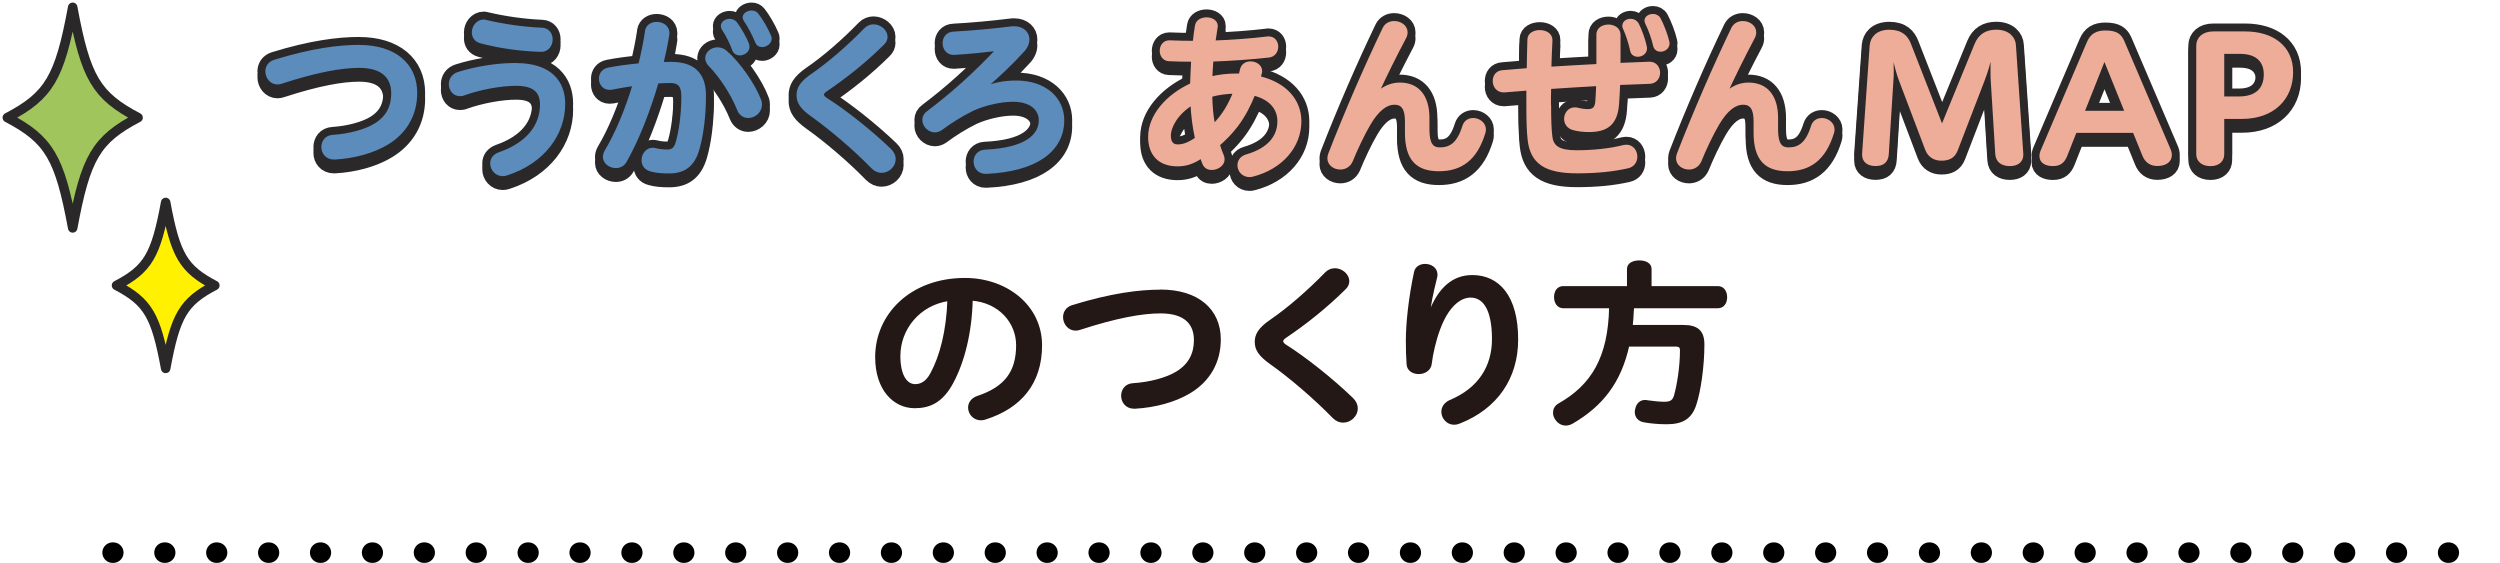 <svg width="342" height="77" viewBox="0 0 342 77" fill="none" xmlns="http://www.w3.org/2000/svg">
<line x1="15.4" y1="75.6" x2="340.6" y2="75.6" stroke="black" stroke-width="2.8" stroke-linecap="round" stroke-dasharray="0.1 7"/>
<path d="M18.888 16.09C13.171 19.091 11.727 21.528 9.944 31.179C8.161 21.528 6.717 19.091 1 16.09C6.717 13.088 8.161 10.651 9.944 1C11.727 10.651 13.171 13.088 18.888 16.09Z" fill="#9FC55C"/>
<path d="M18.888 16.09C13.171 19.091 11.727 21.528 9.944 31.179C8.161 21.528 6.717 19.091 1 16.09C6.717 13.088 8.161 10.651 9.944 1C11.727 10.651 13.171 13.088 18.888 16.09Z" stroke="#2B282A" stroke-width="1.3" stroke-linecap="round" stroke-linejoin="round"/>
<path d="M29.389 39.047C25.087 41.304 24.003 43.139 22.664 50.398C21.325 43.139 20.242 41.312 15.94 39.047C20.242 36.791 21.325 34.955 22.664 27.696C24.003 34.955 25.087 36.783 29.389 39.047Z" fill="#FFF100"/>
<path d="M29.389 39.047C25.087 41.304 24.003 43.139 22.664 50.398C21.325 43.139 20.242 41.312 15.94 39.047C20.242 36.791 21.325 34.955 22.664 27.696C24.003 34.955 25.087 36.783 29.389 39.047Z" stroke="#2B282A" stroke-width="1.3" stroke-linecap="round" stroke-linejoin="round"/>
<path d="M49.123 7.151C53.991 7.151 56.877 9.633 56.877 13.517C56.877 16.451 55.509 18.885 52.952 20.424C50.989 21.607 48.377 22.29 45.799 22.434H45.676C44.685 22.434 44.158 21.675 44.158 20.923C44.158 20.212 44.603 19.5 45.546 19.453C47.755 19.309 49.991 18.721 51.359 17.866C53 16.847 53.718 15.405 53.718 13.586C53.718 11.432 52.425 9.893 49.143 9.893C46.709 9.893 43.352 10.481 38.483 12.068C38.285 12.136 38.114 12.164 37.963 12.164C37.068 12.164 36.5 11.357 36.5 10.577C36.5 9.989 36.821 9.415 37.546 9.182C42.688 7.596 46.367 7.145 49.123 7.145V7.151Z" fill="#2B292A" stroke="#2B282A" stroke-width="2.564" stroke-linecap="round" stroke-linejoin="round"/>
<path d="M70.587 9.64C75.284 9.64 77.123 12.027 77.123 15.008C77.123 19.104 74.388 22.981 69.322 24.615C69.123 24.683 68.952 24.711 68.774 24.711C67.858 24.711 67.256 23.931 67.256 23.172C67.256 22.625 67.557 22.106 68.275 21.846C72.152 20.499 74.067 18.058 74.067 15.124C74.067 13.353 73.123 12.355 70.587 12.355C68.521 12.355 65.691 12.875 63.509 13.654C63.311 13.75 63.113 13.77 62.914 13.77C62.094 13.77 61.595 13.059 61.595 12.328C61.595 11.712 61.944 11.097 62.689 10.857C64.925 10.146 67.803 9.627 70.587 9.627V9.64ZM65.766 6.536C65.048 6.344 64.747 5.804 64.747 5.237C64.747 4.478 65.321 3.678 66.162 3.678C66.265 3.678 66.361 3.678 66.463 3.726C68.624 4.245 71.53 4.697 74.115 4.792C74.983 4.813 75.407 5.503 75.407 6.187C75.407 6.946 74.908 7.726 74.019 7.698C71.086 7.63 68.009 7.151 65.773 6.536H65.766Z" fill="#2B292A" stroke="#2B282A" stroke-width="2.564" stroke-linecap="round" stroke-linejoin="round"/>
<path d="M88.426 5.073C88.549 4.341 89.172 4.006 89.842 4.006C90.587 4.006 91.38 4.457 91.38 5.332C91.38 5.428 91.38 5.524 91.353 5.62C91.155 6.871 90.881 8.177 90.56 9.497C90.984 9.476 91.408 9.476 91.804 9.476C94.909 9.476 96.379 10.967 96.379 13.88C96.379 16.793 96.01 19.391 95.483 21.217C94.84 23.439 93.569 24.342 91.558 24.342C90.512 24.342 89.746 24.273 89.076 24.082C88.283 23.89 87.961 23.323 87.961 22.735C87.961 21.976 88.481 21.224 89.302 21.224C89.425 21.224 89.527 21.244 89.65 21.271C90.197 21.415 90.765 21.463 91.264 21.463C91.962 21.463 92.358 21.224 92.632 20.3C93.056 18.83 93.404 16.56 93.404 13.982C93.404 12.56 92.905 11.972 91.715 11.972C91.141 11.972 90.526 11.992 89.903 12.04C88.761 15.965 87.243 19.87 85.534 22.878C85.233 23.398 84.741 23.61 84.242 23.61C83.469 23.61 82.676 23.063 82.676 22.283C82.676 22.024 82.751 21.784 82.901 21.504C84.344 19.09 85.712 15.829 86.751 12.369C85.684 12.512 84.638 12.697 83.695 12.888C83.592 12.909 83.496 12.909 83.394 12.909C82.573 12.909 82.129 12.245 82.129 11.562C82.129 10.994 82.478 10.399 83.223 10.262C84.515 10.003 86.006 9.811 87.524 9.668C87.893 8.129 88.221 6.57 88.44 5.079L88.426 5.073ZM96.673 8.765C96.673 8.054 97.37 7.486 98.163 7.486C98.533 7.486 98.936 7.603 99.278 7.91C101.042 9.421 103.128 12.382 103.921 14.509C104.023 14.721 104.044 14.933 104.044 15.124C104.044 16.068 103.196 16.759 102.355 16.759C101.835 16.759 101.288 16.471 101.015 15.767C100.146 13.565 98.505 11.131 97.138 9.757C96.816 9.428 96.666 9.073 96.666 8.765H96.673ZM98.806 4.361C98.806 3.91 99.305 3.582 99.825 3.582C100.126 3.582 100.42 3.698 100.646 3.958C101.165 4.669 101.911 5.9 102.287 6.871C102.314 6.987 102.335 7.11 102.335 7.199C102.335 7.794 101.74 8.191 101.193 8.191C100.844 8.191 100.523 8.027 100.372 7.644C100.051 6.721 99.476 5.585 98.957 4.806C98.854 4.642 98.806 4.498 98.806 4.355V4.361ZM101.788 3.199C101.788 2.775 102.307 2.44 102.806 2.44C103.107 2.44 103.381 2.536 103.579 2.796C104.126 3.479 104.871 4.738 105.295 5.75C105.343 5.866 105.371 5.989 105.371 6.078C105.371 6.645 104.776 7.049 104.256 7.049C103.935 7.049 103.634 6.905 103.511 6.55C103.114 5.606 102.492 4.375 101.945 3.596C101.842 3.452 101.794 3.308 101.794 3.192L101.788 3.199Z" fill="#2B292A" stroke="#2B282A" stroke-width="2.564" stroke-linecap="round" stroke-linejoin="round"/>
<path d="M119.504 4.341C120.373 4.341 121.221 5.052 121.221 5.852C121.221 6.16 121.098 6.488 120.797 6.775C118.362 9.189 115.702 11.316 112.995 13.141C112.673 13.353 112.523 13.565 112.523 13.757C112.523 13.969 112.694 14.208 113.07 14.42C115.504 15.959 119.005 18.7 121.74 21.326C122.164 21.73 122.335 22.181 122.335 22.578C122.335 23.48 121.515 24.26 120.598 24.26C120.174 24.26 119.757 24.096 119.354 23.692C116.947 21.21 113.637 18.393 111.128 16.615C109.589 15.528 109.166 14.769 109.166 13.825C109.166 12.95 109.562 12.143 111.08 11.104C113.391 9.517 116.024 7.247 118.383 4.813C118.704 4.485 119.101 4.341 119.497 4.341H119.504Z" fill="#2B292A" stroke="#2B282A" stroke-width="2.564" stroke-linecap="round" stroke-linejoin="round"/>
<path d="M136.373 7.582C134.609 7.794 132.818 7.985 130.486 8.129C129.617 8.15 129.146 7.445 129.146 6.707C129.146 6.043 129.57 5.36 130.465 5.332C132.749 5.216 135.929 4.929 138.342 4.621C138.466 4.601 138.616 4.601 138.739 4.601C139.929 4.601 140.626 5.332 140.626 6.208C140.626 6.707 140.401 7.274 139.929 7.767C138.315 9.538 136.401 11.336 134.814 12.69L134.889 12.758C136.154 12.286 137.426 12.027 138.985 12.027C143.136 12.027 145.392 14.44 145.392 17.258C145.392 21.401 141.693 24.095 134.93 24.403H134.828C133.884 24.403 133.385 23.644 133.385 22.912C133.385 22.229 133.83 21.538 134.725 21.49C140.414 21.23 142.302 19.336 142.302 17.258C142.302 15.787 141.084 14.536 138.575 14.536C136.859 14.536 134.65 15.056 133.057 15.787C131.491 16.546 129.98 17.517 128.735 18.441C128.462 18.632 128.161 18.728 127.887 18.728C127.094 18.728 126.369 17.996 126.369 17.216C126.369 16.84 126.54 16.457 126.944 16.177C130.322 13.647 133.406 10.83 136.387 7.685L136.359 7.589L136.373 7.582Z" fill="#2B292A" stroke="#2B282A" stroke-width="2.564" stroke-linecap="round" stroke-linejoin="round"/>
<path d="M169.66 11.056C169.708 10.816 169.783 10.584 169.831 10.324C169.981 9.688 170.501 9.401 171.075 9.401C171.745 9.401 172.463 9.825 172.463 10.515C172.463 10.584 172.463 10.659 172.436 10.755C172.388 10.967 172.333 11.206 172.265 11.418C175.889 12.273 177.831 14.611 177.831 17.381C177.831 20.881 175.246 23.767 171.396 24.765C171.246 24.813 171.075 24.834 170.925 24.834C170.029 24.834 169.482 24.123 169.482 23.412C169.482 22.864 169.803 22.345 170.501 22.133C173.605 21.237 174.945 19.507 174.945 17.381C174.945 15.698 173.851 14.256 171.52 13.688C170.897 15.247 170.131 16.738 169.085 18.092C168.367 19.015 167.567 19.822 166.678 20.601C166.849 21.169 167.048 21.688 167.253 22.188C167.301 22.331 167.328 22.475 167.328 22.611C167.328 23.343 166.507 23.863 165.762 23.863C165.318 23.863 164.894 23.671 164.695 23.2C164.572 22.912 164.47 22.605 164.347 22.276C163.13 23.104 162.159 23.364 161.065 23.364C158.658 23.364 157.263 21.969 157.263 19.528C157.263 16.69 159.601 13.921 163 12.362C163.027 11.247 163.102 10.16 163.15 9.052C162.056 9.052 160.989 9.032 159.943 8.984C159.198 8.963 158.849 8.348 158.849 7.753C158.849 7.158 159.218 6.522 159.943 6.522H160.018C161.112 6.57 162.227 6.59 163.369 6.59C163.444 5.831 163.54 5.079 163.67 4.32C163.772 3.684 164.415 3.377 165.058 3.377C165.701 3.377 166.398 3.705 166.398 4.368C166.398 4.437 166.398 4.484 166.371 4.56L166.07 6.549C168.627 6.454 171.164 6.262 173.325 6.002C173.373 5.982 173.448 5.982 173.523 5.982C174.296 5.982 174.665 6.577 174.665 7.185C174.665 7.794 174.296 8.416 173.55 8.485C171.164 8.744 168.504 8.936 165.796 9.032C165.748 9.838 165.673 10.639 165.646 11.466C166.74 11.206 167.909 11.062 169.099 11.062H169.646L169.66 11.056ZM163.054 15.008C160.989 16.287 159.977 18.105 159.977 19.384C159.977 20.355 160.422 20.758 161.092 20.758C161.762 20.758 162.459 20.594 163.677 19.767C163.328 18.181 163.13 16.594 163.054 15.015V15.008ZM166.036 17.941C167.355 16.663 168.244 15.076 168.894 13.421C167.8 13.442 166.706 13.586 165.639 13.873C165.666 15.22 165.762 16.594 166.036 17.941Z" fill="#2B292A" stroke="#2B282A" stroke-width="2.564" stroke-linecap="round" stroke-linejoin="round"/>
<path d="M192.395 17.394C192.395 15.664 191.876 14.933 190.754 14.933C189.633 14.933 188.47 15.787 187.301 17.77C186.453 19.213 185.51 21.224 184.867 22.81C184.566 23.494 183.971 23.801 183.349 23.801C182.556 23.801 181.783 23.282 181.783 22.454C181.783 22.263 181.831 22.078 181.906 21.86C184.142 16.109 186.823 9.934 189.332 4.71C189.606 4.143 190.153 3.883 190.72 3.883C191.541 3.883 192.361 4.403 192.361 5.23C192.361 5.442 192.313 5.702 192.163 5.962C190.747 8.635 189.578 11.022 188.464 13.415L188.566 13.463C189.482 12.656 190.481 12.3 191.5 12.3C193.886 12.3 195.349 13.887 195.349 16.936V18.543C195.349 20.601 195.972 21.169 196.963 21.169C198.406 21.169 199.5 20.506 200.245 18.092C200.443 17.429 200.991 17.148 201.538 17.148C202.283 17.148 203.076 17.695 203.076 18.523C203.076 18.666 203.049 18.81 203.001 18.974C201.886 22.639 199.794 24.034 196.84 24.034C193.886 24.034 192.395 22.612 192.395 18.947V17.388V17.394Z" fill="#2B292A" stroke="#2B282A" stroke-width="2.564" stroke-linecap="round" stroke-linejoin="round"/>
<path d="M211.993 15.22C211.993 17.114 212.04 18.557 212.164 19.48C212.335 20.923 213.23 21.558 215.665 21.558C218.099 21.558 220.307 21.299 222.099 20.847C222.249 20.827 222.372 20.799 222.496 20.799C223.316 20.799 223.788 21.511 223.788 22.242C223.788 22.858 223.439 23.473 222.666 23.637C220.581 24.109 218.365 24.321 215.733 24.321C211.336 24.321 209.524 22.994 209.175 19.897C209.052 18.762 209.004 17.292 209.004 15.357V12.991C207.938 13.086 206.844 13.155 205.798 13.251H205.695C204.847 13.251 204.403 12.567 204.403 11.903C204.403 11.24 204.772 10.652 205.572 10.604C206.714 10.509 207.883 10.413 209.052 10.317C209.08 8.991 209.1 7.623 209.148 6.201C209.175 4.731 212.205 4.758 212.177 6.297C212.102 7.575 212.075 8.854 212.027 10.133C214.215 9.989 216.396 9.873 218.584 9.756V5.524C218.584 4.744 219.302 4.361 220.027 4.361C220.752 4.361 221.49 4.765 221.49 5.544V9.613C222.906 9.544 224.301 9.497 225.614 9.449H225.689C226.482 9.449 226.906 10.112 226.906 10.748C226.906 11.384 226.509 12.047 225.689 12.075C224.321 12.122 222.906 12.17 221.442 12.239C221.395 13.182 221.367 14.105 221.292 15.008C221.094 17.777 219.774 18.673 217.367 18.673C216.649 18.673 215.924 18.605 215.234 18.413C214.488 18.201 214.167 17.634 214.167 17.066C214.167 16.382 214.639 15.692 215.432 15.692C215.555 15.692 215.678 15.712 215.829 15.739C216.348 15.883 216.82 15.931 217.244 15.931C217.942 15.931 218.359 15.644 218.434 14.728C218.482 13.996 218.536 13.216 218.557 12.382C216.369 12.498 214.188 12.642 211.999 12.786C211.972 13.613 211.972 14.44 211.972 15.22H211.993ZM222.133 4.341C222.133 3.869 222.578 3.582 223.077 3.582C223.425 3.582 223.774 3.746 223.993 4.102C224.39 4.881 224.889 6.228 225.087 7.199C225.114 7.267 225.114 7.363 225.114 7.438C225.114 8.033 224.567 8.382 224.048 8.382C223.651 8.382 223.275 8.17 223.2 7.719C223.002 6.748 222.605 5.544 222.229 4.717C222.154 4.573 222.126 4.457 222.126 4.341H222.133ZM225.162 3.63C225.162 3.206 225.634 2.919 226.133 2.919C226.455 2.919 226.803 3.062 226.981 3.39C227.405 4.17 227.952 5.565 228.171 6.536C228.198 6.604 228.198 6.679 228.198 6.748C228.198 7.343 227.651 7.691 227.152 7.691C226.803 7.691 226.455 7.5 226.359 7.097C226.113 6.03 225.689 4.826 225.244 3.951C225.196 3.835 225.169 3.739 225.169 3.623L225.162 3.63Z" fill="#2B292A" stroke="#2B282A" stroke-width="2.564" stroke-linecap="round" stroke-linejoin="round"/>
<path d="M240.089 17.394C240.089 15.664 239.569 14.933 238.448 14.933C237.327 14.933 236.164 15.787 234.995 17.77C234.147 19.213 233.203 21.224 232.561 22.81C232.26 23.494 231.665 23.801 231.043 23.801C230.25 23.801 229.477 23.282 229.477 22.454C229.477 22.263 229.525 22.078 229.6 21.86C231.836 16.109 234.516 9.934 237.026 4.71C237.299 4.143 237.846 3.883 238.414 3.883C239.234 3.883 240.055 4.403 240.055 5.23C240.055 5.442 240.007 5.702 239.857 5.962C238.441 8.635 237.272 11.022 236.157 13.415L236.26 13.463C237.176 12.656 238.175 12.3 239.193 12.3C241.58 12.3 243.043 13.887 243.043 16.936V18.543C243.043 20.601 243.665 21.169 244.657 21.169C246.1 21.169 247.194 20.506 247.939 18.092C248.137 17.429 248.684 17.148 249.231 17.148C249.977 17.148 250.77 17.695 250.77 18.523C250.77 18.666 250.742 18.81 250.695 18.974C249.573 22.639 247.488 24.034 244.534 24.034C241.58 24.034 240.089 22.612 240.089 18.947V17.388V17.394Z" fill="#2B292A" stroke="#2B282A" stroke-width="2.564" stroke-linecap="round" stroke-linejoin="round"/>
<path d="M255.98 6.987C256.056 6.064 256.76 5.073 258.456 5.073C260.151 5.073 260.849 5.88 261.239 6.891L265.663 18.222L270.299 6.912C270.818 5.633 271.755 5.066 273.082 5.066C274.771 5.066 275.53 6.057 275.578 6.98L276.589 21.86V22.003C276.589 22.878 275.913 23.33 274.948 23.33C273.936 23.33 273.205 22.878 273.15 21.86L272.528 11.78C272.5 11.309 272.5 10.837 272.5 10.338V8.444H272.295C272.063 9.435 271.83 10.434 271.283 11.828L267.639 21.292C267.249 22.331 266.497 22.591 265.581 22.591C264.664 22.591 263.912 22.167 263.55 21.217L260.035 11.945C259.563 10.741 259.303 9.558 259.044 8.444H258.811C258.839 9.08 258.866 9.818 258.866 10.57C258.866 11.042 258.866 11.514 258.811 11.965L258.189 21.853C258.134 22.872 257.587 23.323 256.575 23.323C255.611 23.323 254.934 22.872 254.934 21.996V21.853L255.973 6.974L255.98 6.987Z" fill="#2B292A" stroke="#2B282A" stroke-width="2.564" stroke-linecap="round" stroke-linejoin="round"/>
<path d="M291.947 18.796H283.906L282.607 22.085C282.292 22.844 281.875 23.336 280.836 23.336C280.002 23.336 279.195 23.029 279.195 22.174C279.195 21.935 279.249 21.675 279.4 21.347L285.67 6.652C286.115 5.613 286.792 5.182 288.036 5.182C289.492 5.182 290.039 5.633 290.402 6.461L296.727 21.244C296.857 21.531 296.911 21.791 296.911 22.024C296.911 22.878 296.159 23.323 295.113 23.323C294.176 23.323 293.575 22.824 293.267 22.044L291.94 18.776L291.947 18.796ZM284.945 16.17H290.881L287.886 8.765L284.945 16.17Z" fill="#2B292A" stroke="#2B282A" stroke-width="2.564" stroke-linecap="round" stroke-linejoin="round"/>
<path d="M304.077 16.875V21.914C304.077 22.694 303.53 23.336 302.389 23.336C301.247 23.336 300.645 22.701 300.645 21.914V7.056C300.645 6.085 301.377 5.305 302.778 5.305H307.127C310.902 5.305 313.5 7.247 313.5 10.673C313.5 14.29 310.949 16.875 306.71 16.875H304.084H304.077ZM304.077 7.979V14.201H306.293C308.529 14.201 309.883 13.134 309.883 10.98C309.883 9.114 308.714 7.979 306.45 7.979H304.084H304.077Z" fill="#2B292A" stroke="#2B282A" stroke-width="2.564" stroke-linecap="round" stroke-linejoin="round"/>
<path d="M49.123 6.344C53.991 6.344 56.877 8.827 56.877 12.71C56.877 15.644 55.509 18.078 52.952 19.617C50.989 20.8 48.377 21.483 45.799 21.627H45.676C44.685 21.627 44.158 20.868 44.158 20.116C44.158 19.405 44.603 18.694 45.546 18.646C47.755 18.502 49.991 17.914 51.359 17.059C53 16.04 53.718 14.598 53.718 12.779C53.718 10.625 52.425 9.086 49.143 9.086C46.709 9.086 43.352 9.674 38.483 11.261C38.285 11.329 38.114 11.357 37.963 11.357C37.068 11.357 36.5 10.55 36.5 9.77C36.5 9.182 36.821 8.608 37.546 8.375C42.688 6.789 46.367 6.338 49.123 6.338V6.344Z" fill="#2B292A" stroke="#2B282A" stroke-width="2.564" stroke-linecap="round" stroke-linejoin="round"/>
<path d="M70.587 8.826C75.284 8.826 77.123 11.213 77.123 14.194C77.123 18.29 74.388 22.167 69.322 23.801C69.123 23.87 68.952 23.897 68.774 23.897C67.858 23.897 67.256 23.117 67.256 22.358C67.256 21.811 67.557 21.292 68.275 21.032C72.152 19.685 74.067 17.244 74.067 14.31C74.067 12.539 73.123 11.541 70.587 11.541C68.521 11.541 65.691 12.061 63.509 12.84C63.311 12.936 63.113 12.957 62.914 12.957C62.094 12.957 61.595 12.245 61.595 11.514C61.595 10.898 61.944 10.283 62.689 10.044C64.925 9.332 67.803 8.813 70.587 8.813V8.826ZM65.766 5.729C65.048 5.537 64.747 4.997 64.747 4.43C64.747 3.671 65.321 2.871 66.162 2.871C66.265 2.871 66.361 2.871 66.463 2.919C68.624 3.438 71.53 3.89 74.115 3.985C74.983 4.006 75.407 4.696 75.407 5.38C75.407 6.139 74.908 6.919 74.019 6.891C71.086 6.823 68.009 6.344 65.773 5.729H65.766Z" fill="#2B292A" stroke="#2B282A" stroke-width="2.564" stroke-linecap="round" stroke-linejoin="round"/>
<path d="M88.426 4.259C88.549 3.527 89.172 3.192 89.842 3.192C90.587 3.192 91.38 3.644 91.38 4.519C91.38 4.615 91.38 4.71 91.353 4.806C91.155 6.057 90.881 7.363 90.56 8.683C90.984 8.663 91.408 8.663 91.804 8.663C94.909 8.663 96.379 10.153 96.379 13.066C96.379 15.979 96.01 18.577 95.483 20.403C94.84 22.625 93.569 23.528 91.558 23.528C90.512 23.528 89.746 23.46 89.076 23.268C88.283 23.077 87.961 22.509 87.961 21.921C87.961 21.162 88.481 20.41 89.302 20.41C89.425 20.41 89.527 20.43 89.65 20.458C90.197 20.601 90.765 20.649 91.264 20.649C91.962 20.649 92.358 20.41 92.632 19.487C93.056 18.017 93.404 15.746 93.404 13.169C93.404 11.746 92.905 11.158 91.715 11.158C91.141 11.158 90.526 11.179 89.903 11.227C88.761 15.152 87.243 19.056 85.534 22.065C85.233 22.584 84.741 22.796 84.242 22.796C83.469 22.796 82.676 22.249 82.676 21.47C82.676 21.21 82.751 20.971 82.901 20.69C84.344 18.276 85.712 15.015 86.751 11.555C85.684 11.698 84.638 11.883 83.695 12.075C83.592 12.095 83.496 12.095 83.394 12.095C82.573 12.095 82.129 11.432 82.129 10.748C82.129 10.181 82.478 9.586 83.223 9.449C84.515 9.189 86.006 8.998 87.524 8.854C87.893 7.315 88.221 5.756 88.44 4.266L88.426 4.259ZM96.673 7.951C96.673 7.24 97.37 6.673 98.163 6.673C98.533 6.673 98.936 6.789 99.278 7.097C101.042 8.608 103.128 11.569 103.921 13.695C104.023 13.907 104.044 14.119 104.044 14.311C104.044 15.254 103.196 15.945 102.355 15.945C101.835 15.945 101.288 15.658 101.015 14.953C100.146 12.752 98.505 10.317 97.138 8.943C96.816 8.615 96.666 8.259 96.666 7.951H96.673ZM98.806 3.555C98.806 3.103 99.305 2.775 99.825 2.775C100.126 2.775 100.42 2.891 100.646 3.151C101.165 3.862 101.911 5.093 102.287 6.064C102.314 6.18 102.335 6.303 102.335 6.392C102.335 6.987 101.74 7.384 101.193 7.384C100.844 7.384 100.523 7.22 100.372 6.837C100.051 5.914 99.476 4.779 98.957 3.999C98.854 3.835 98.806 3.691 98.806 3.548V3.555ZM101.788 2.392C101.788 1.968 102.307 1.633 102.806 1.633C103.107 1.633 103.381 1.729 103.579 1.989C104.126 2.673 104.871 3.931 105.295 4.943C105.343 5.059 105.371 5.182 105.371 5.271C105.371 5.838 104.776 6.242 104.256 6.242C103.935 6.242 103.634 6.098 103.511 5.743C103.114 4.799 102.492 3.568 101.945 2.789C101.842 2.645 101.794 2.502 101.794 2.385L101.788 2.392Z" fill="#2B292A" stroke="#2B282A" stroke-width="2.564" stroke-linecap="round" stroke-linejoin="round"/>
<path d="M119.504 3.527C120.373 3.527 121.221 4.238 121.221 5.038C121.221 5.346 121.098 5.674 120.797 5.961C118.362 8.375 115.702 10.502 112.995 12.327C112.673 12.539 112.523 12.751 112.523 12.943C112.523 13.155 112.694 13.394 113.07 13.606C115.504 15.145 119.005 17.887 121.74 20.512C122.164 20.916 122.335 21.367 122.335 21.764C122.335 22.666 121.515 23.446 120.598 23.446C120.174 23.446 119.757 23.282 119.354 22.878C116.947 20.396 113.637 17.579 111.128 15.801C109.589 14.714 109.166 13.955 109.166 13.011C109.166 12.136 109.562 11.329 111.08 10.29C113.391 8.703 116.024 6.433 118.383 3.999C118.704 3.671 119.101 3.527 119.497 3.527H119.504Z" fill="#2B292A" stroke="#2B282A" stroke-width="2.564" stroke-linecap="round" stroke-linejoin="round"/>
<path d="M136.373 6.768C134.609 6.98 132.818 7.172 130.486 7.315C129.617 7.336 129.146 6.632 129.146 5.893C129.146 5.23 129.57 4.546 130.465 4.519C132.749 4.402 135.929 4.115 138.342 3.808C138.466 3.787 138.616 3.787 138.739 3.787C139.929 3.787 140.626 4.519 140.626 5.394C140.626 5.893 140.401 6.461 139.929 6.953C138.315 8.724 136.401 10.522 134.814 11.876L134.889 11.945C136.154 11.473 137.426 11.213 138.985 11.213C143.136 11.213 145.392 13.627 145.392 16.444C145.392 20.588 141.693 23.282 134.93 23.589H134.828C133.884 23.589 133.385 22.83 133.385 22.099C133.385 21.415 133.83 20.724 134.725 20.677C140.414 20.417 142.302 18.523 142.302 16.444C142.302 14.974 141.084 13.722 138.575 13.722C136.859 13.722 134.65 14.242 133.057 14.974C131.491 15.733 129.98 16.704 128.735 17.627C128.462 17.818 128.161 17.914 127.887 17.914C127.094 17.914 126.369 17.182 126.369 16.403C126.369 16.027 126.54 15.644 126.944 15.364C130.322 12.834 133.406 10.016 136.387 6.871L136.359 6.775L136.373 6.768Z" fill="#2B292A" stroke="#2B282A" stroke-width="2.564" stroke-linecap="round" stroke-linejoin="round"/>
<path d="M169.66 10.249C169.708 10.009 169.783 9.777 169.831 9.517C169.981 8.881 170.501 8.594 171.075 8.594C171.745 8.594 172.463 9.018 172.463 9.709C172.463 9.777 172.463 9.852 172.436 9.948C172.388 10.16 172.333 10.399 172.265 10.611C175.889 11.466 177.831 13.805 177.831 16.574C177.831 20.075 175.246 22.96 171.396 23.959C171.246 24.006 171.075 24.027 170.925 24.027C170.029 24.027 169.482 23.316 169.482 22.605C169.482 22.058 169.803 21.538 170.501 21.326C173.605 20.43 174.945 18.7 174.945 16.574C174.945 14.892 173.851 13.449 171.52 12.881C170.897 14.44 170.131 15.931 169.085 17.285C168.367 18.208 167.567 19.015 166.678 19.794C166.849 20.362 167.048 20.882 167.253 21.381C167.301 21.524 167.328 21.668 167.328 21.805C167.328 22.536 166.507 23.056 165.762 23.056C165.318 23.056 164.894 22.865 164.695 22.393C164.572 22.106 164.47 21.798 164.347 21.47C163.13 22.297 162.159 22.557 161.065 22.557C158.658 22.557 157.263 21.162 157.263 18.721C157.263 15.883 159.601 13.114 163 11.555C163.027 10.44 163.102 9.353 163.15 8.245C162.056 8.245 160.989 8.225 159.943 8.177C159.198 8.156 158.849 7.541 158.849 6.946C158.849 6.351 159.218 5.715 159.943 5.715H160.018C161.112 5.763 162.227 5.784 163.369 5.784C163.444 5.025 163.54 4.273 163.67 3.514C163.772 2.878 164.415 2.57 165.058 2.57C165.701 2.57 166.398 2.898 166.398 3.561C166.398 3.63 166.398 3.678 166.371 3.753L166.07 5.743C168.627 5.647 171.164 5.456 173.325 5.196C173.373 5.175 173.448 5.175 173.523 5.175C174.296 5.175 174.665 5.77 174.665 6.379C174.665 6.987 174.296 7.609 173.55 7.678C171.164 7.938 168.504 8.129 165.796 8.225C165.748 9.032 165.673 9.832 165.646 10.659C166.74 10.399 167.909 10.256 169.099 10.256H169.646L169.66 10.249ZM163.054 14.201C160.989 15.48 159.977 17.299 159.977 18.577C159.977 19.548 160.422 19.952 161.092 19.952C161.762 19.952 162.459 19.788 163.677 18.96C163.328 17.374 163.13 15.787 163.054 14.208V14.201ZM166.036 17.134C167.355 15.856 168.244 14.27 168.894 12.615C167.8 12.635 166.706 12.779 165.639 13.066C165.666 14.413 165.762 15.787 166.036 17.134Z" fill="#2B292A" stroke="#2B282A" stroke-width="2.564" stroke-linecap="round" stroke-linejoin="round"/>
<path d="M192.395 16.587C192.395 14.857 191.876 14.126 190.754 14.126C189.633 14.126 188.47 14.981 187.301 16.963C186.453 18.406 185.51 20.417 184.867 22.003C184.566 22.687 183.971 22.994 183.349 22.994C182.556 22.994 181.783 22.475 181.783 21.647C181.783 21.456 181.831 21.271 181.906 21.052C184.142 15.302 186.823 9.127 189.332 3.903C189.606 3.336 190.153 3.076 190.72 3.076C191.541 3.076 192.361 3.596 192.361 4.423C192.361 4.635 192.313 4.895 192.163 5.155C190.747 7.828 189.578 10.215 188.464 12.608L188.566 12.656C189.482 11.849 190.481 11.493 191.5 11.493C193.886 11.493 195.349 13.08 195.349 16.129V17.736C195.349 19.794 195.972 20.362 196.963 20.362C198.406 20.362 199.5 19.699 200.245 17.285C200.443 16.622 200.991 16.341 201.538 16.341C202.283 16.341 203.076 16.888 203.076 17.716C203.076 17.859 203.049 18.003 203.001 18.167C201.886 21.832 199.794 23.227 196.84 23.227C193.886 23.227 192.395 21.805 192.395 18.14V16.581V16.587Z" fill="#2B292A" stroke="#2B282A" stroke-width="2.564" stroke-linecap="round" stroke-linejoin="round"/>
<path d="M211.993 14.413C211.993 16.307 212.04 17.75 212.164 18.673C212.335 20.116 213.23 20.752 215.665 20.752C218.099 20.752 220.307 20.492 222.099 20.041C222.249 20.02 222.372 19.993 222.496 19.993C223.316 19.993 223.788 20.704 223.788 21.436C223.788 22.051 223.439 22.666 222.666 22.83C220.581 23.302 218.365 23.514 215.733 23.514C211.336 23.514 209.524 22.188 209.175 19.09C209.052 17.955 209.004 16.485 209.004 14.55V12.184C207.938 12.28 206.844 12.348 205.798 12.444H205.695C204.847 12.444 204.403 11.76 204.403 11.097C204.403 10.433 204.772 9.845 205.572 9.798C206.714 9.702 207.883 9.606 209.052 9.51C209.08 8.184 209.1 6.816 209.148 5.394C209.175 3.924 212.205 3.951 212.177 5.49C212.102 6.768 212.075 8.047 212.027 9.326C214.215 9.182 216.396 9.066 218.584 8.95V4.717C218.584 3.938 219.302 3.555 220.027 3.555C220.752 3.555 221.49 3.958 221.49 4.738V8.806C222.906 8.738 224.301 8.69 225.614 8.642H225.689C226.482 8.642 226.906 9.305 226.906 9.941C226.906 10.577 226.509 11.24 225.689 11.268C224.321 11.316 222.906 11.363 221.442 11.432C221.395 12.375 221.367 13.299 221.292 14.201C221.094 16.97 219.774 17.866 217.367 17.866C216.649 17.866 215.924 17.798 215.234 17.606C214.488 17.394 214.167 16.827 214.167 16.259C214.167 15.575 214.639 14.885 215.432 14.885C215.555 14.885 215.678 14.905 215.829 14.933C216.348 15.076 216.82 15.124 217.244 15.124C217.942 15.124 218.359 14.837 218.434 13.921C218.482 13.189 218.536 12.41 218.557 11.575C216.369 11.692 214.188 11.835 211.999 11.979C211.972 12.806 211.972 13.633 211.972 14.413H211.993ZM222.133 3.527C222.133 3.055 222.578 2.768 223.077 2.768C223.425 2.768 223.774 2.932 223.993 3.288C224.39 4.067 224.889 5.414 225.087 6.385C225.114 6.454 225.114 6.55 225.114 6.625C225.114 7.22 224.567 7.568 224.048 7.568C223.651 7.568 223.275 7.356 223.2 6.905C223.002 5.934 222.605 4.731 222.229 3.903C222.154 3.76 222.126 3.643 222.126 3.527H222.133ZM225.162 2.816C225.162 2.392 225.634 2.105 226.133 2.105C226.455 2.105 226.803 2.249 226.981 2.577C227.405 3.356 227.952 4.751 228.171 5.722C228.198 5.791 228.198 5.866 228.198 5.934C228.198 6.529 227.651 6.878 227.152 6.878C226.803 6.878 226.455 6.686 226.359 6.283C226.113 5.216 225.689 4.013 225.244 3.137C225.196 3.021 225.169 2.926 225.169 2.809L225.162 2.816Z" fill="#2B292A" stroke="#2B282A" stroke-width="2.564" stroke-linecap="round" stroke-linejoin="round"/>
<path d="M240.089 16.587C240.089 14.857 239.569 14.126 238.448 14.126C237.327 14.126 236.164 14.981 234.995 16.963C234.147 18.406 233.203 20.417 232.561 22.003C232.26 22.687 231.665 22.994 231.043 22.994C230.25 22.994 229.477 22.475 229.477 21.647C229.477 21.456 229.525 21.271 229.6 21.052C231.836 15.302 234.516 9.127 237.026 3.903C237.299 3.336 237.846 3.076 238.414 3.076C239.234 3.076 240.055 3.596 240.055 4.423C240.055 4.635 240.007 4.895 239.857 5.155C238.441 7.828 237.272 10.215 236.157 12.608L236.26 12.656C237.176 11.849 238.175 11.493 239.193 11.493C241.58 11.493 243.043 13.08 243.043 16.129V17.736C243.043 19.794 243.665 20.362 244.657 20.362C246.1 20.362 247.194 19.699 247.939 17.285C248.137 16.622 248.684 16.341 249.231 16.341C249.977 16.341 250.77 16.888 250.77 17.716C250.77 17.859 250.742 18.003 250.695 18.167C249.573 21.832 247.488 23.227 244.534 23.227C241.58 23.227 240.089 21.805 240.089 18.14V16.581V16.587Z" fill="#2B292A" stroke="#2B282A" stroke-width="2.564" stroke-linecap="round" stroke-linejoin="round"/>
<path d="M255.98 6.18C256.056 5.257 256.76 4.266 258.456 4.266C260.151 4.266 260.849 5.073 261.239 6.085L265.663 17.415L270.299 6.105C270.818 4.826 271.755 4.259 273.082 4.259C274.771 4.259 275.53 5.25 275.578 6.173L276.589 21.052V21.196C276.589 22.071 275.913 22.523 274.948 22.523C273.936 22.523 273.205 22.071 273.15 21.052L272.528 10.974C272.5 10.502 272.5 10.03 272.5 9.531V7.637H272.295C272.063 8.628 271.83 9.627 271.283 11.021L267.639 20.485C267.249 21.524 266.497 21.784 265.581 21.784C264.664 21.784 263.912 21.36 263.55 20.41L260.035 11.138C259.563 9.934 259.303 8.751 259.044 7.637H258.811C258.839 8.273 258.866 9.011 258.866 9.763C258.866 10.235 258.866 10.707 258.811 11.158L258.189 21.046C258.134 22.064 257.587 22.516 256.575 22.516C255.611 22.516 254.934 22.064 254.934 21.189V21.046L255.973 6.167L255.98 6.18Z" fill="#2B292A" stroke="#2B282A" stroke-width="2.564" stroke-linecap="round" stroke-linejoin="round"/>
<path d="M291.947 17.982H283.906L282.607 21.271C282.292 22.03 281.875 22.523 280.836 22.523C280.002 22.523 279.195 22.215 279.195 21.36C279.195 21.121 279.249 20.861 279.4 20.533L285.67 5.838C286.115 4.799 286.792 4.368 288.036 4.368C289.492 4.368 290.039 4.82 290.402 5.647L296.727 20.43C296.857 20.718 296.911 20.977 296.911 21.21C296.911 22.065 296.159 22.509 295.113 22.509C294.176 22.509 293.575 22.01 293.267 21.23L291.94 17.962L291.947 17.982ZM284.945 15.357H290.881L287.886 7.951L284.945 15.357Z" fill="#2B292A" stroke="#2B282A" stroke-width="2.564" stroke-linecap="round" stroke-linejoin="round"/>
<path d="M304.077 16.068V21.107C304.077 21.887 303.53 22.53 302.389 22.53C301.247 22.53 300.645 21.894 300.645 21.107V6.249C300.645 5.278 301.377 4.498 302.778 4.498H307.127C310.902 4.498 313.5 6.44 313.5 9.866C313.5 13.483 310.949 16.068 306.71 16.068H304.084H304.077ZM304.077 7.172V13.394H306.293C308.529 13.394 309.883 12.328 309.883 10.174C309.883 8.307 308.714 7.172 306.45 7.172H304.084H304.077Z" fill="#2B292A" stroke="#2B282A" stroke-width="2.564" stroke-linecap="round" stroke-linejoin="round"/>
<path d="M49.123 6.344C53.991 6.344 56.877 8.827 56.877 12.71C56.877 15.644 55.509 18.078 52.952 19.617C50.989 20.8 48.377 21.483 45.799 21.627H45.676C44.685 21.627 44.158 20.868 44.158 20.116C44.158 19.405 44.603 18.694 45.546 18.646C47.755 18.502 49.991 17.914 51.359 17.059C53 16.04 53.718 14.598 53.718 12.779C53.718 10.625 52.425 9.086 49.143 9.086C46.709 9.086 43.352 9.674 38.483 11.261C38.285 11.329 38.114 11.357 37.963 11.357C37.068 11.357 36.5 10.55 36.5 9.77C36.5 9.182 36.821 8.608 37.546 8.375C42.688 6.789 46.367 6.338 49.123 6.338V6.344Z" fill="#5C8CBB" stroke="#5C8CBB" stroke-width="0.397" stroke-linecap="round" stroke-linejoin="round"/>
<path d="M70.587 8.826C75.284 8.826 77.123 11.213 77.123 14.194C77.123 18.29 74.388 22.167 69.322 23.801C69.123 23.87 68.952 23.897 68.774 23.897C67.858 23.897 67.256 23.117 67.256 22.358C67.256 21.811 67.557 21.292 68.275 21.032C72.152 19.685 74.067 17.244 74.067 14.31C74.067 12.539 73.123 11.541 70.587 11.541C68.521 11.541 65.691 12.061 63.509 12.84C63.311 12.936 63.113 12.957 62.914 12.957C62.094 12.957 61.595 12.245 61.595 11.514C61.595 10.898 61.944 10.283 62.689 10.044C64.925 9.332 67.803 8.813 70.587 8.813V8.826ZM65.766 5.729C65.048 5.537 64.747 4.997 64.747 4.43C64.747 3.671 65.321 2.871 66.162 2.871C66.265 2.871 66.361 2.871 66.463 2.919C68.624 3.438 71.53 3.89 74.115 3.985C74.983 4.006 75.407 4.696 75.407 5.38C75.407 6.139 74.908 6.919 74.019 6.891C71.086 6.823 68.009 6.344 65.773 5.729H65.766Z" fill="#5C8CBB" stroke="#5C8CBB" stroke-width="0.397" stroke-linecap="round" stroke-linejoin="round"/>
<path d="M88.426 4.259C88.549 3.527 89.172 3.192 89.842 3.192C90.587 3.192 91.38 3.644 91.38 4.519C91.38 4.615 91.38 4.71 91.353 4.806C91.155 6.057 90.881 7.363 90.56 8.683C90.984 8.663 91.408 8.663 91.804 8.663C94.909 8.663 96.379 10.153 96.379 13.066C96.379 15.979 96.01 18.577 95.483 20.403C94.84 22.625 93.569 23.528 91.558 23.528C90.512 23.528 89.746 23.46 89.076 23.268C88.283 23.077 87.961 22.509 87.961 21.921C87.961 21.162 88.481 20.41 89.302 20.41C89.425 20.41 89.527 20.43 89.65 20.458C90.197 20.601 90.765 20.649 91.264 20.649C91.962 20.649 92.358 20.41 92.632 19.487C93.056 18.017 93.404 15.746 93.404 13.169C93.404 11.746 92.905 11.158 91.715 11.158C91.141 11.158 90.526 11.179 89.903 11.227C88.761 15.152 87.243 19.056 85.534 22.065C85.233 22.584 84.741 22.796 84.242 22.796C83.469 22.796 82.676 22.249 82.676 21.47C82.676 21.21 82.751 20.971 82.901 20.69C84.344 18.276 85.712 15.015 86.751 11.555C85.684 11.698 84.638 11.883 83.695 12.075C83.592 12.095 83.496 12.095 83.394 12.095C82.573 12.095 82.129 11.432 82.129 10.748C82.129 10.181 82.478 9.586 83.223 9.449C84.515 9.189 86.006 8.998 87.524 8.854C87.893 7.315 88.221 5.756 88.44 4.266L88.426 4.259ZM96.673 7.951C96.673 7.24 97.37 6.673 98.163 6.673C98.533 6.673 98.936 6.789 99.278 7.097C101.042 8.608 103.128 11.569 103.921 13.695C104.023 13.907 104.044 14.119 104.044 14.311C104.044 15.254 103.196 15.945 102.355 15.945C101.835 15.945 101.288 15.658 101.015 14.953C100.146 12.752 98.505 10.317 97.138 8.943C96.816 8.615 96.666 8.259 96.666 7.951H96.673ZM98.806 3.555C98.806 3.103 99.305 2.775 99.825 2.775C100.126 2.775 100.42 2.891 100.646 3.151C101.165 3.862 101.911 5.093 102.287 6.064C102.314 6.18 102.335 6.303 102.335 6.392C102.335 6.987 101.74 7.384 101.193 7.384C100.844 7.384 100.523 7.22 100.372 6.837C100.051 5.914 99.476 4.779 98.957 3.999C98.854 3.835 98.806 3.691 98.806 3.548V3.555ZM101.788 2.392C101.788 1.968 102.307 1.633 102.806 1.633C103.107 1.633 103.381 1.729 103.579 1.989C104.126 2.673 104.871 3.931 105.295 4.943C105.343 5.059 105.371 5.182 105.371 5.271C105.371 5.838 104.776 6.242 104.256 6.242C103.935 6.242 103.634 6.098 103.511 5.743C103.114 4.799 102.492 3.568 101.945 2.789C101.842 2.645 101.794 2.502 101.794 2.385L101.788 2.392Z" fill="#5C8CBB" stroke="#5C8CBB" stroke-width="0.397" stroke-linecap="round" stroke-linejoin="round"/>
<path d="M119.504 3.527C120.373 3.527 121.221 4.238 121.221 5.038C121.221 5.346 121.098 5.674 120.797 5.961C118.362 8.375 115.702 10.502 112.995 12.327C112.673 12.539 112.523 12.751 112.523 12.943C112.523 13.155 112.694 13.394 113.07 13.606C115.504 15.145 119.005 17.887 121.74 20.512C122.164 20.916 122.335 21.367 122.335 21.764C122.335 22.666 121.515 23.446 120.598 23.446C120.174 23.446 119.757 23.282 119.354 22.878C116.947 20.396 113.637 17.579 111.128 15.801C109.589 14.714 109.166 13.955 109.166 13.011C109.166 12.136 109.562 11.329 111.08 10.29C113.391 8.703 116.024 6.433 118.383 3.999C118.704 3.671 119.101 3.527 119.497 3.527H119.504Z" fill="#5C8CBB" stroke="#5C8CBB" stroke-width="0.397" stroke-linecap="round" stroke-linejoin="round"/>
<path d="M136.373 6.768C134.609 6.98 132.818 7.172 130.486 7.315C129.617 7.336 129.146 6.632 129.146 5.893C129.146 5.23 129.57 4.546 130.465 4.519C132.749 4.402 135.929 4.115 138.342 3.808C138.466 3.787 138.616 3.787 138.739 3.787C139.929 3.787 140.626 4.519 140.626 5.394C140.626 5.893 140.401 6.461 139.929 6.953C138.315 8.724 136.401 10.522 134.814 11.876L134.889 11.945C136.154 11.473 137.426 11.213 138.985 11.213C143.136 11.213 145.392 13.627 145.392 16.444C145.392 20.588 141.693 23.282 134.93 23.589H134.828C133.884 23.589 133.385 22.83 133.385 22.099C133.385 21.415 133.83 20.724 134.725 20.677C140.414 20.417 142.302 18.523 142.302 16.444C142.302 14.974 141.084 13.722 138.575 13.722C136.859 13.722 134.65 14.242 133.057 14.974C131.491 15.733 129.98 16.704 128.735 17.627C128.462 17.818 128.161 17.914 127.887 17.914C127.094 17.914 126.369 17.182 126.369 16.403C126.369 16.027 126.54 15.644 126.944 15.364C130.322 12.834 133.406 10.016 136.387 6.871L136.359 6.775L136.373 6.768Z" fill="#5C8CBB" stroke="#5C8CBB" stroke-width="0.397" stroke-linecap="round" stroke-linejoin="round"/>
<path d="M169.66 10.249C169.708 10.009 169.783 9.777 169.831 9.517C169.981 8.881 170.501 8.594 171.075 8.594C171.745 8.594 172.463 9.018 172.463 9.709C172.463 9.777 172.463 9.852 172.436 9.948C172.388 10.16 172.333 10.399 172.265 10.611C175.889 11.466 177.831 13.805 177.831 16.574C177.831 20.075 175.246 22.96 171.396 23.959C171.246 24.006 171.075 24.027 170.925 24.027C170.029 24.027 169.482 23.316 169.482 22.605C169.482 22.058 169.803 21.538 170.501 21.326C173.605 20.43 174.945 18.7 174.945 16.574C174.945 14.892 173.851 13.449 171.52 12.881C170.897 14.44 170.131 15.931 169.085 17.285C168.367 18.208 167.567 19.015 166.678 19.794C166.849 20.362 167.048 20.882 167.253 21.381C167.301 21.524 167.328 21.668 167.328 21.805C167.328 22.536 166.507 23.056 165.762 23.056C165.318 23.056 164.894 22.865 164.695 22.393C164.572 22.106 164.47 21.798 164.347 21.47C163.13 22.297 162.159 22.557 161.065 22.557C158.658 22.557 157.263 21.162 157.263 18.721C157.263 15.883 159.601 13.114 163 11.555C163.027 10.44 163.102 9.353 163.15 8.245C162.056 8.245 160.989 8.225 159.943 8.177C159.198 8.156 158.849 7.541 158.849 6.946C158.849 6.351 159.218 5.715 159.943 5.715H160.018C161.112 5.763 162.227 5.784 163.369 5.784C163.444 5.025 163.54 4.273 163.67 3.514C163.772 2.878 164.415 2.57 165.058 2.57C165.701 2.57 166.398 2.898 166.398 3.561C166.398 3.63 166.398 3.678 166.371 3.753L166.07 5.743C168.627 5.647 171.164 5.456 173.325 5.196C173.373 5.175 173.448 5.175 173.523 5.175C174.296 5.175 174.665 5.77 174.665 6.379C174.665 6.987 174.296 7.609 173.55 7.678C171.164 7.938 168.504 8.129 165.796 8.225C165.748 9.032 165.673 9.832 165.646 10.659C166.74 10.399 167.909 10.256 169.099 10.256H169.646L169.66 10.249ZM163.054 14.201C160.989 15.48 159.977 17.299 159.977 18.577C159.977 19.548 160.422 19.952 161.092 19.952C161.762 19.952 162.459 19.788 163.677 18.96C163.328 17.374 163.13 15.787 163.054 14.208V14.201ZM166.036 17.134C167.355 15.856 168.244 14.27 168.894 12.615C167.8 12.635 166.706 12.779 165.639 13.066C165.666 14.413 165.762 15.787 166.036 17.134Z" fill="#EEAD99" stroke="#EEAD99" stroke-width="0.397" stroke-linecap="round" stroke-linejoin="round"/>
<path d="M192.395 16.587C192.395 14.857 191.876 14.126 190.754 14.126C189.633 14.126 188.47 14.981 187.301 16.963C186.453 18.406 185.51 20.417 184.867 22.003C184.566 22.687 183.971 22.994 183.349 22.994C182.556 22.994 181.783 22.475 181.783 21.647C181.783 21.456 181.831 21.271 181.906 21.052C184.142 15.302 186.823 9.127 189.332 3.903C189.606 3.336 190.153 3.076 190.72 3.076C191.541 3.076 192.361 3.596 192.361 4.423C192.361 4.635 192.313 4.895 192.163 5.155C190.747 7.828 189.578 10.215 188.464 12.608L188.566 12.656C189.482 11.849 190.481 11.493 191.5 11.493C193.886 11.493 195.349 13.08 195.349 16.129V17.736C195.349 19.794 195.972 20.362 196.963 20.362C198.406 20.362 199.5 19.699 200.245 17.285C200.443 16.622 200.991 16.341 201.538 16.341C202.283 16.341 203.076 16.888 203.076 17.716C203.076 17.859 203.049 18.003 203.001 18.167C201.886 21.832 199.794 23.227 196.84 23.227C193.886 23.227 192.395 21.805 192.395 18.14V16.581V16.587Z" fill="#EEAD99" stroke="#EEAD99" stroke-width="0.397" stroke-linecap="round" stroke-linejoin="round"/>
<path d="M211.993 14.413C211.993 16.307 212.04 17.75 212.164 18.673C212.335 20.116 213.23 20.752 215.665 20.752C218.099 20.752 220.307 20.492 222.099 20.041C222.249 20.02 222.372 19.993 222.496 19.993C223.316 19.993 223.788 20.704 223.788 21.436C223.788 22.051 223.439 22.666 222.666 22.83C220.581 23.302 218.365 23.514 215.733 23.514C211.336 23.514 209.524 22.188 209.175 19.09C209.052 17.955 209.004 16.485 209.004 14.55V12.184C207.938 12.28 206.844 12.348 205.798 12.444H205.695C204.847 12.444 204.403 11.76 204.403 11.097C204.403 10.433 204.772 9.845 205.572 9.798C206.714 9.702 207.883 9.606 209.052 9.51C209.08 8.184 209.1 6.816 209.148 5.394C209.175 3.924 212.205 3.951 212.177 5.49C212.102 6.768 212.075 8.047 212.027 9.326C214.215 9.182 216.396 9.066 218.584 8.95V4.717C218.584 3.938 219.302 3.555 220.027 3.555C220.752 3.555 221.49 3.958 221.49 4.738V8.806C222.906 8.738 224.301 8.69 225.614 8.642H225.689C226.482 8.642 226.906 9.305 226.906 9.941C226.906 10.577 226.509 11.24 225.689 11.268C224.321 11.316 222.906 11.363 221.442 11.432C221.395 12.375 221.367 13.299 221.292 14.201C221.094 16.97 219.774 17.866 217.367 17.866C216.649 17.866 215.924 17.798 215.234 17.606C214.488 17.394 214.167 16.827 214.167 16.259C214.167 15.575 214.639 14.885 215.432 14.885C215.555 14.885 215.678 14.905 215.829 14.933C216.348 15.076 216.82 15.124 217.244 15.124C217.942 15.124 218.359 14.837 218.434 13.921C218.482 13.189 218.536 12.41 218.557 11.575C216.369 11.692 214.188 11.835 211.999 11.979C211.972 12.806 211.972 13.633 211.972 14.413H211.993ZM222.133 3.527C222.133 3.055 222.578 2.768 223.077 2.768C223.425 2.768 223.774 2.932 223.993 3.288C224.39 4.067 224.889 5.414 225.087 6.385C225.114 6.454 225.114 6.55 225.114 6.625C225.114 7.22 224.567 7.568 224.048 7.568C223.651 7.568 223.275 7.356 223.2 6.905C223.002 5.934 222.605 4.731 222.229 3.903C222.154 3.76 222.126 3.643 222.126 3.527H222.133ZM225.162 2.816C225.162 2.392 225.634 2.105 226.133 2.105C226.455 2.105 226.803 2.249 226.981 2.577C227.405 3.356 227.952 4.751 228.171 5.722C228.198 5.791 228.198 5.866 228.198 5.934C228.198 6.529 227.651 6.878 227.152 6.878C226.803 6.878 226.455 6.686 226.359 6.283C226.113 5.216 225.689 4.013 225.244 3.137C225.196 3.021 225.169 2.926 225.169 2.809L225.162 2.816Z" fill="#EEAD99" stroke="#EEAD99" stroke-width="0.397" stroke-linecap="round" stroke-linejoin="round"/>
<path d="M240.089 16.587C240.089 14.857 239.569 14.126 238.448 14.126C237.327 14.126 236.164 14.981 234.995 16.963C234.147 18.406 233.203 20.417 232.561 22.003C232.26 22.687 231.665 22.994 231.043 22.994C230.25 22.994 229.477 22.475 229.477 21.647C229.477 21.456 229.525 21.271 229.6 21.052C231.836 15.302 234.516 9.127 237.026 3.903C237.299 3.336 237.846 3.076 238.414 3.076C239.234 3.076 240.055 3.596 240.055 4.423C240.055 4.635 240.007 4.895 239.857 5.155C238.441 7.828 237.272 10.215 236.157 12.608L236.26 12.656C237.176 11.849 238.175 11.493 239.193 11.493C241.58 11.493 243.043 13.08 243.043 16.129V17.736C243.043 19.794 243.665 20.362 244.657 20.362C246.1 20.362 247.194 19.699 247.939 17.285C248.137 16.622 248.684 16.341 249.231 16.341C249.977 16.341 250.77 16.888 250.77 17.716C250.77 17.859 250.742 18.003 250.695 18.167C249.573 21.832 247.488 23.227 244.534 23.227C241.58 23.227 240.089 21.805 240.089 18.14V16.581V16.587Z" fill="#EEAD99" stroke="#EEAD99" stroke-width="0.397" stroke-linecap="round" stroke-linejoin="round"/>
<path d="M255.98 6.18C256.056 5.257 256.76 4.266 258.456 4.266C260.151 4.266 260.849 5.073 261.239 6.085L265.663 17.415L270.299 6.105C270.818 4.826 271.755 4.259 273.082 4.259C274.771 4.259 275.53 5.25 275.578 6.173L276.589 21.052V21.196C276.589 22.071 275.913 22.523 274.948 22.523C273.936 22.523 273.205 22.071 273.15 21.052L272.528 10.974C272.5 10.502 272.5 10.03 272.5 9.531V7.637H272.295C272.063 8.628 271.83 9.627 271.283 11.021L267.639 20.485C267.249 21.524 266.497 21.784 265.581 21.784C264.664 21.784 263.912 21.36 263.55 20.41L260.035 11.138C259.563 9.934 259.303 8.751 259.044 7.637H258.811C258.839 8.273 258.866 9.011 258.866 9.763C258.866 10.235 258.866 10.707 258.811 11.158L258.189 21.046C258.134 22.064 257.587 22.516 256.575 22.516C255.611 22.516 254.934 22.064 254.934 21.189V21.046L255.973 6.167L255.98 6.18Z" fill="#EEAD99" stroke="#EEAD99" stroke-width="0.397" stroke-linecap="round" stroke-linejoin="round"/>
<path d="M291.947 17.982H283.906L282.607 21.271C282.292 22.03 281.875 22.523 280.836 22.523C280.002 22.523 279.195 22.215 279.195 21.36C279.195 21.121 279.249 20.861 279.4 20.533L285.67 5.838C286.115 4.799 286.792 4.368 288.036 4.368C289.492 4.368 290.039 4.82 290.402 5.647L296.727 20.43C296.857 20.718 296.911 20.977 296.911 21.21C296.911 22.065 296.159 22.509 295.113 22.509C294.176 22.509 293.575 22.01 293.267 21.23L291.94 17.962L291.947 17.982ZM284.945 15.357H290.881L287.886 7.951L284.945 15.357Z" fill="#EEAD99" stroke="#EEAD99" stroke-width="0.397" stroke-linecap="round" stroke-linejoin="round"/>
<path d="M304.077 16.068V21.107C304.077 21.887 303.53 22.53 302.389 22.53C301.247 22.53 300.645 21.894 300.645 21.107V6.249C300.645 5.278 301.377 4.498 302.778 4.498H307.127C310.902 4.498 313.5 6.44 313.5 9.866C313.5 13.483 310.949 16.068 306.71 16.068H304.084H304.077ZM304.077 7.172V13.394H306.293C308.529 13.394 309.883 12.328 309.883 10.174C309.883 8.307 308.714 7.172 306.45 7.172H304.084H304.077Z" fill="#EEAD99" stroke="#EEAD99" stroke-width="0.397" stroke-linecap="round" stroke-linejoin="round"/>
<path d="M130.233 52.301C128.838 54.886 127.183 55.645 125.139 55.645C122.349 55.645 119.921 53.259 119.921 48.848C119.921 43.139 124.605 38.216 132.017 38.222C137.652 38.222 142.356 41.894 142.356 47.235C142.356 52.356 139.587 55.679 134.753 57.204C134.547 57.279 134.363 57.3 134.185 57.3C133.255 57.3 132.633 56.534 132.633 55.748C132.633 55.208 132.968 54.64 133.72 54.367C137.597 53.088 139.197 50.9 139.204 47.228C139.204 44.076 136.777 41.197 132.872 40.923C132.77 45.553 131.73 49.512 130.233 52.295V52.301ZM122.971 48.657C122.971 51.536 124.004 52.746 125.193 52.746C126.021 52.746 126.821 52.349 127.47 51.118C128.763 48.732 129.665 45.258 129.802 40.978C125.645 41.566 122.978 45.012 122.978 48.657H122.971Z" fill="#231815" stroke="#231815" stroke-width="0.397" stroke-linejoin="round"/>
<path d="M158.746 39.809C163.813 39.809 166.808 42.394 166.808 46.435C166.808 49.484 165.386 52.021 162.719 53.621C160.675 54.852 157.96 55.563 155.273 55.714H155.143C154.11 55.714 153.57 54.927 153.57 54.141C153.57 53.402 154.035 52.664 155.02 52.616C157.317 52.472 159.649 51.857 161.071 50.968C162.774 49.908 163.526 48.411 163.526 46.517C163.526 44.274 162.186 42.674 158.774 42.674C156.244 42.674 152.75 43.289 147.69 44.937C147.485 45.012 147.3 45.033 147.15 45.033C146.22 45.033 145.625 44.199 145.625 43.385C145.625 42.77 145.96 42.182 146.712 41.935C152.059 40.288 155.888 39.822 158.753 39.822L158.746 39.809Z" fill="#231815" stroke="#231815" stroke-width="0.397" stroke-linejoin="round"/>
<path d="M182.604 36.889C183.506 36.889 184.388 37.627 184.388 38.462C184.388 38.783 184.258 39.125 183.951 39.419C181.414 41.928 178.651 44.144 175.834 46.038C175.499 46.257 175.342 46.483 175.342 46.681C175.342 46.9 175.52 47.146 175.909 47.371C178.439 48.971 182.084 51.83 184.929 54.565C185.366 54.982 185.551 55.454 185.551 55.871C185.551 56.808 184.696 57.621 183.739 57.621C183.301 57.621 182.857 57.45 182.446 57.033C179.937 54.449 176.504 51.515 173.892 49.669C172.292 48.534 171.848 47.748 171.848 46.763C171.848 45.853 172.265 45.012 173.838 43.932C176.244 42.284 178.98 39.918 181.441 37.388C181.776 37.046 182.193 36.896 182.604 36.896V36.889Z" fill="#231815" stroke="#231815" stroke-width="0.397" stroke-linejoin="round"/>
<path d="M195.548 43.043C196.895 39.351 198.912 37.826 201.415 37.826C204.929 37.826 207.486 40.533 207.486 46.441C207.486 51.686 204.69 55.768 199.623 57.758C199.391 57.854 199.158 57.908 198.926 57.908C198.023 57.908 197.373 57.122 197.373 56.336C197.373 55.795 197.688 55.228 198.406 54.907C202.358 53.259 204.3 50.209 204.3 46.394C204.3 42.236 203.008 40.513 201.175 40.513C199.596 40.513 197.948 41.963 196.833 44.964C196.238 46.565 195.821 48.431 195.671 49.717C195.596 50.551 194.816 50.975 194.091 50.975C193.366 50.975 192.669 50.606 192.621 49.84C192.546 48.903 192.518 47.72 192.518 46.565C192.518 44.199 192.908 40.636 193.633 37.258C193.763 36.595 194.358 36.301 194.953 36.301C195.705 36.301 196.45 36.745 196.45 37.559C196.45 37.655 196.45 37.757 196.423 37.853C195.773 40.458 195.541 41.744 195.411 43.043H195.541H195.548Z" fill="#231815" stroke="#231815" stroke-width="0.397" stroke-linejoin="round"/>
<path d="M213.852 41.969C213.182 41.969 212.793 41.382 212.793 40.643C212.793 39.877 213.182 39.337 213.852 39.337H222.769V36.78C222.769 36.164 223.412 35.822 224.266 35.822C225.094 35.822 225.737 36.164 225.737 36.78V39.337H235.016C235.686 39.337 236.075 39.925 236.075 40.643C236.075 41.409 235.686 41.969 235.016 41.969H223.357C223.33 42.188 223.33 42.387 223.302 42.605C223.275 43.269 223.227 43.987 223.145 44.65H230.25C232.185 44.65 232.964 45.368 232.964 47.139C232.964 50.168 232.444 53.587 231.877 55.283C231.282 57.156 230.12 57.84 227.973 57.84C226.94 57.84 225.723 57.737 224.868 57.567C224.246 57.444 223.836 56.999 223.836 56.363C223.836 56.24 223.836 56.117 223.89 55.994C224.02 55.331 224.431 54.913 225.053 54.913C225.183 54.913 225.285 54.941 225.415 54.961C226.01 55.037 226.94 55.16 227.665 55.16C228.595 55.16 228.957 54.886 229.19 54.175C229.607 52.698 230.017 50.216 230.017 47.925C230.017 47.385 229.757 47.214 229.19 47.214H222.701C221.586 52.281 219.083 55.406 215.104 57.744C214.817 57.915 214.509 58.018 214.201 58.018C213.736 58.018 213.299 57.799 212.984 57.375C212.752 57.081 212.649 56.76 212.649 56.466C212.649 56.021 212.854 55.632 213.271 55.385C217.846 52.801 220.198 48.965 220.328 41.976H213.839L213.852 41.969Z" fill="#231815" stroke="#231815" stroke-width="0.397" stroke-linejoin="round"/>
</svg>
